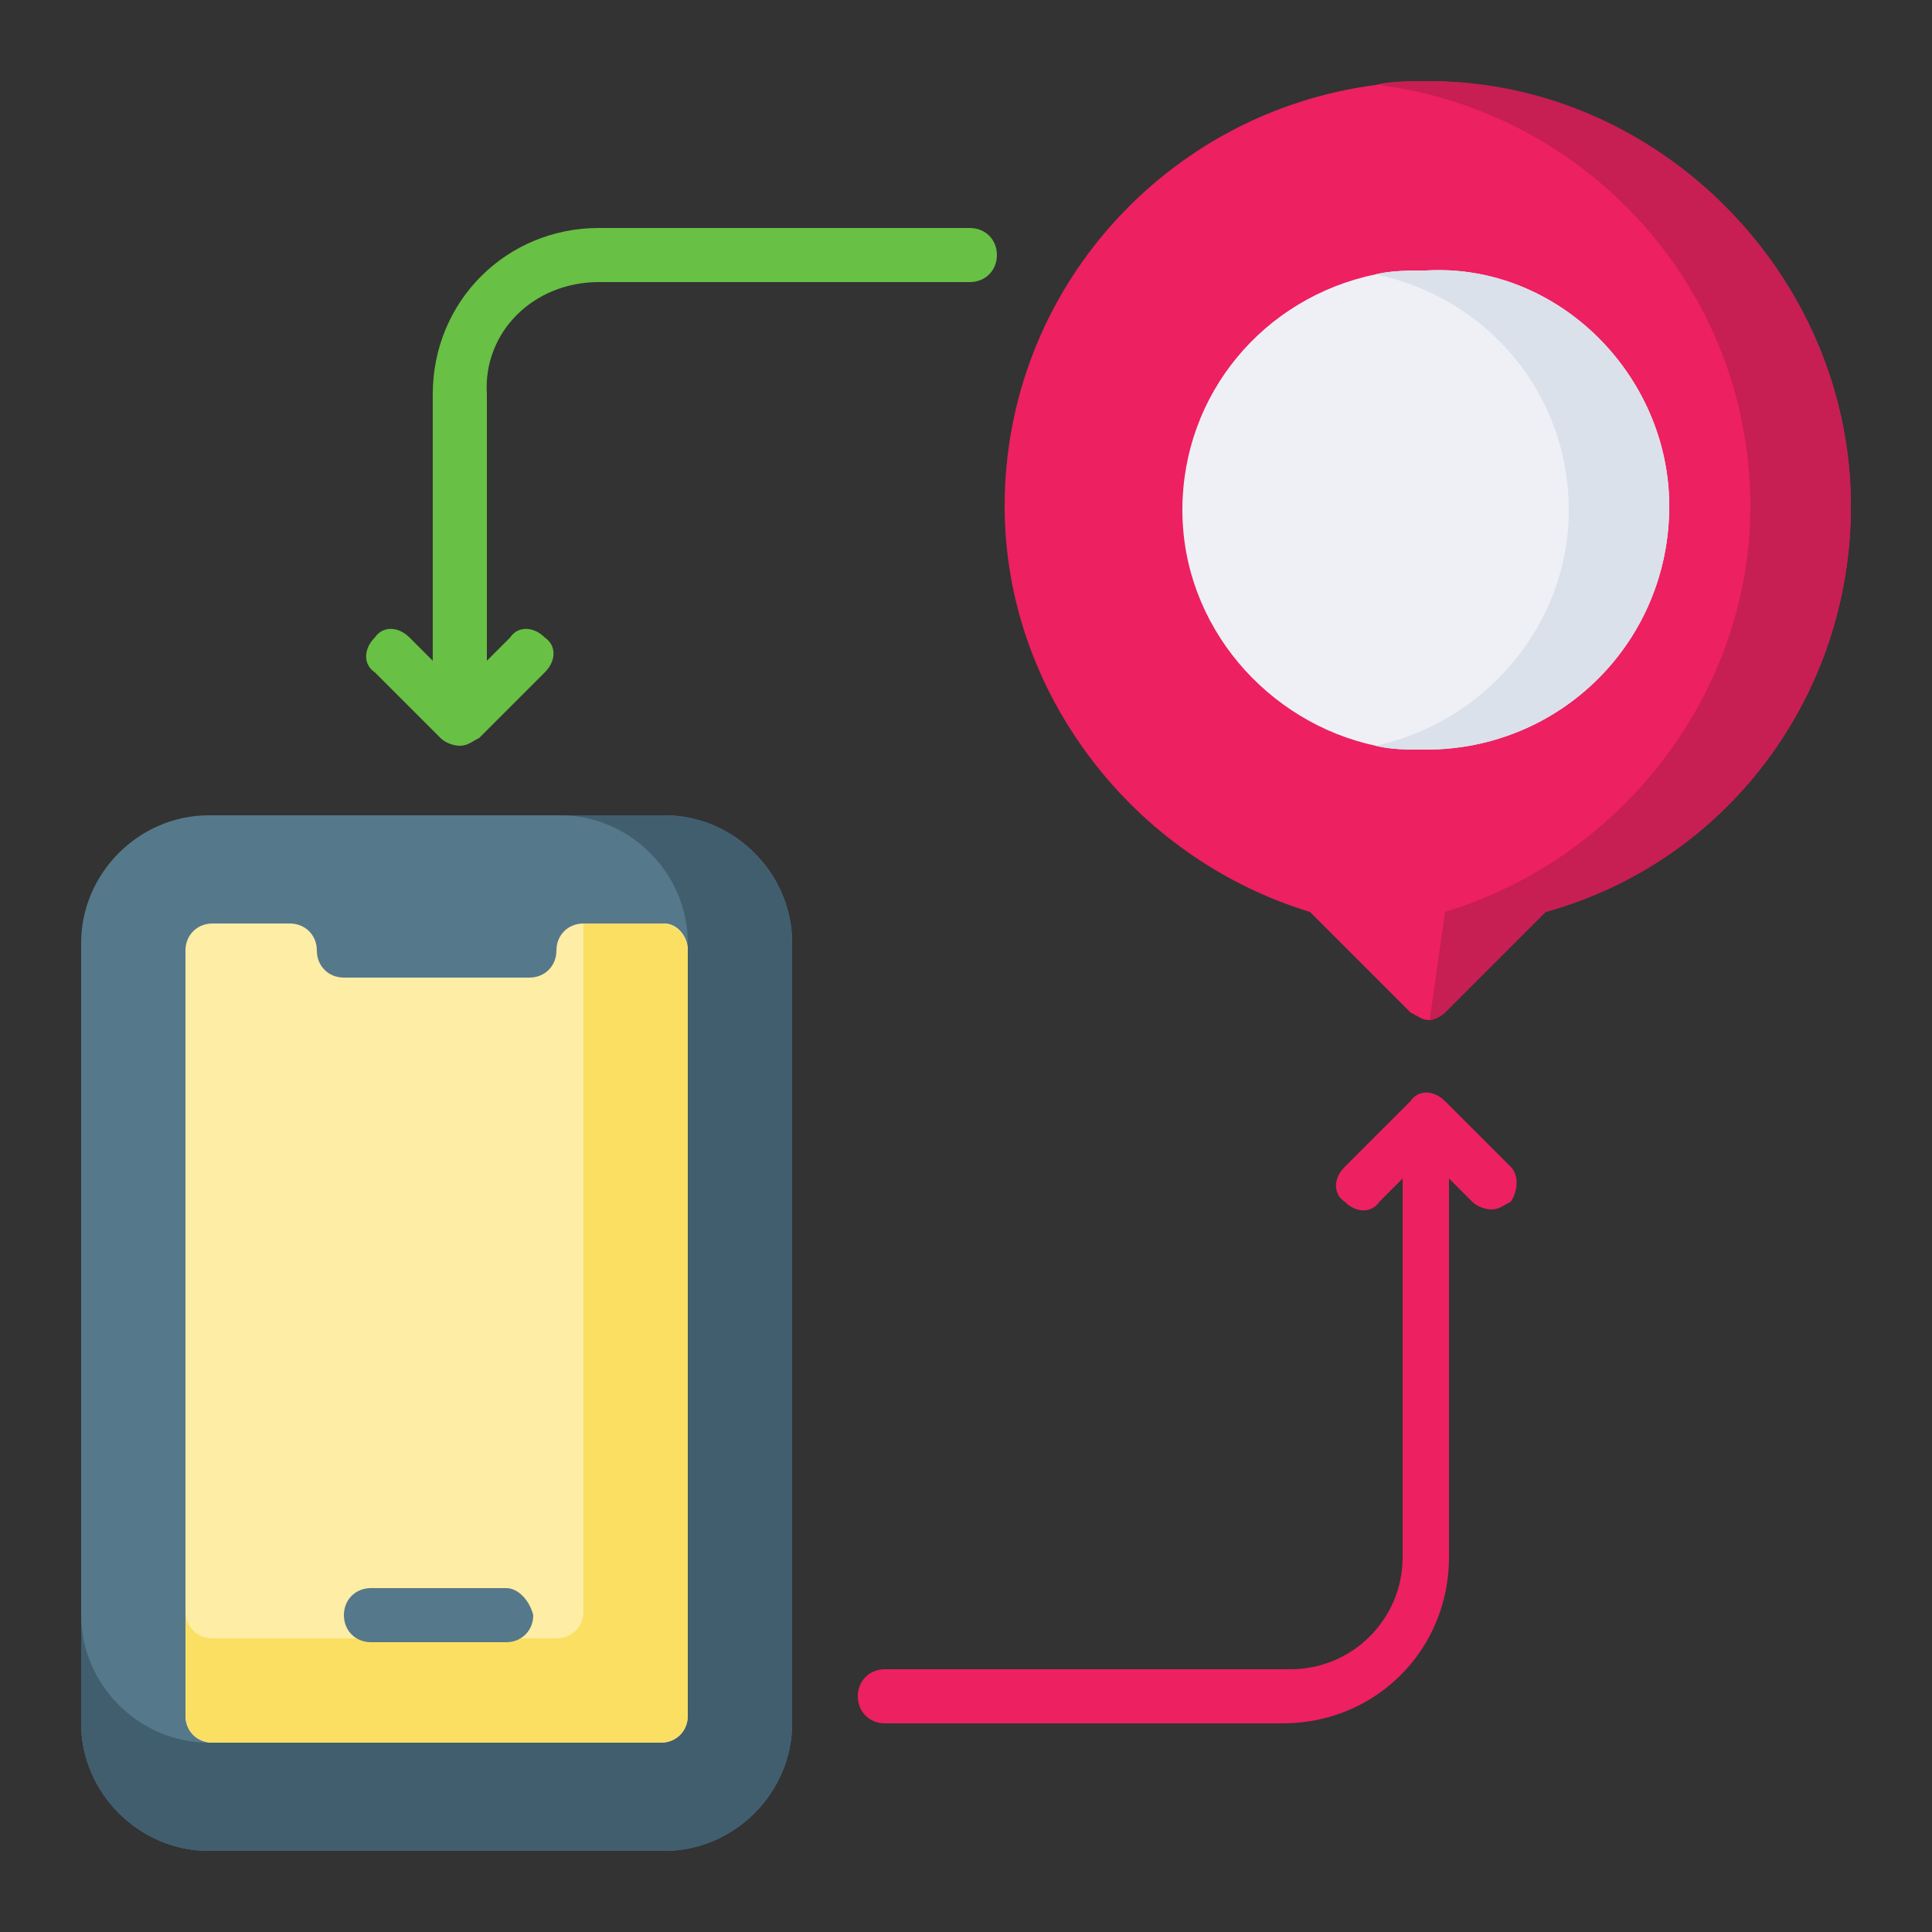 <?xml version="1.0" encoding="utf-8"?>
<!-- Generator: Adobe Illustrator 25.4.1, SVG Export Plug-In . SVG Version: 6.00 Build 0)  -->
<svg version="1.1" id="Layer_1" xmlns="http://www.w3.org/2000/svg" xmlns:xlink="http://www.w3.org/1999/xlink" x="0px" y="0px"
	 width="50px" height="50px" viewBox="0 0 50 50" style="enable-background:new 0 0 50 50;" xml:space="preserve">
<rect x="0" y="0" width="50" height="50" fill="#333333" stroke="none"/>
<style type="text/css">
	.st0{fill:#68C044;}
	.st1{fill:#ED2061;}
	.st2{fill:#56788B;}
	.st3{fill:#415E6F;}
	.st4{fill:#FDEDA5;}
	.st5{fill:#FBDF63;}
	.st6{fill:#C71E54;}
	.st7{fill:#EEF0F5;}
	.st8{fill:#DAE1EA;}
</style>
<g>
	<g>
		<path class="st0" d="M15.5,7.3h9.6c0.4,0,0.7-0.3,0.7-0.7s-0.3-0.7-0.7-0.7h-9.6c-2.4,0-4.3,1.9-4.3,4.3v6.9l-0.6-0.6
			c-0.3-0.3-0.7-0.3-0.9,0c-0.3,0.3-0.3,0.7,0,0.9l1.7,1.7c0.1,0.1,0.3,0.2,0.5,0.2c0.2,0,0.3-0.1,0.5-0.2l1.7-1.7
			c0.3-0.3,0.3-0.7,0-0.9c-0.3-0.3-0.7-0.3-0.9,0l-0.6,0.6v-6.9C12.5,8.6,13.8,7.3,15.5,7.3z"/>
		<path class="st1" d="M39.1,30.2l-1.7-1.7c-0.3-0.3-0.7-0.3-0.9,0l-1.7,1.7c-0.3,0.3-0.3,0.7,0,0.9c0.3,0.3,0.7,0.3,0.9,0l0.6-0.6
			v9.8c0,1.6-1.3,2.9-2.9,2.9H22.9c-0.4,0-0.7,0.3-0.7,0.7s0.3,0.7,0.7,0.7h10.3c2.4,0,4.3-1.9,4.3-4.3v-9.8l0.6,0.6
			c0.1,0.1,0.3,0.2,0.5,0.2c0.2,0,0.3-0.1,0.5-0.2C39.3,30.8,39.3,30.4,39.1,30.2z"/>
	</g>
	<g>
		<path class="st2" d="M20.5,24.4v20.2c0,1.8-1.5,3.3-3.3,3.3H5.4c-1.8,0-3.3-1.5-3.3-3.3V24.4c0-1.8,1.5-3.3,3.3-3.3h11.8
			C19,21.1,20.5,22.6,20.5,24.4L20.5,24.4z"/>
		<path class="st3" d="M20.5,24.4v20.2c0,1.8-1.5,3.3-3.3,3.3H5.4c-1.8,0-3.3-1.5-3.3-3.3v-2.8c0,1.8,1.5,3.3,3.3,3.3h9.1
			c1.8,0,3.3-1.5,3.3-3.3V24.4c0-1.8-1.5-3.3-3.3-3.3h2.7C19,21.1,20.5,22.6,20.5,24.4z"/>
		<path class="st4" d="M17.8,24.6v19.8c0,0.4-0.3,0.7-0.7,0.7H5.5c-0.4,0-0.7-0.3-0.7-0.7V24.6c0-0.4,0.3-0.7,0.7-0.7h2
			c0.4,0,0.7,0.3,0.7,0.7c0,0.4,0.3,0.7,0.7,0.7h4.8c0.4,0,0.7-0.3,0.7-0.7s0.3-0.7,0.7-0.7h2.1C17.5,23.9,17.8,24.2,17.8,24.6
			L17.8,24.6z"/>
		<path class="st5" d="M17.8,24.6v19.8c0,0.4-0.3,0.7-0.7,0.7H5.5c-0.4,0-0.7-0.3-0.7-0.7v-2.7c0,0.4,0.3,0.7,0.7,0.7h8.9
			c0.4,0,0.7-0.3,0.7-0.7V23.9h2C17.5,23.9,17.8,24.2,17.8,24.6L17.8,24.6z"/>
		<path class="st2" d="M13.1,41.1H9.6c-0.4,0-0.7,0.3-0.7,0.7c0,0.4,0.3,0.7,0.7,0.7h3.5c0.4,0,0.7-0.3,0.7-0.7
			C13.7,41.4,13.4,41.1,13.1,41.1z"/>
	</g>
	<g>
		<path class="st1" d="M47.9,13.1c0,4.9-3.2,9.2-7.9,10.5l-2.6,2.6c-0.1,0.1-0.3,0.2-0.4,0.2c0,0,0,0,0,0c-0.2,0-0.3-0.1-0.5-0.2
			l-2.6-2.6c-4.6-1.4-7.9-5.7-7.9-10.5c0-5.6,4.2-10.2,9.6-10.9c0.4-0.1,0.9-0.1,1.3-0.1C42.9,2.1,47.9,7.1,47.9,13.1L47.9,13.1z"/>
		<path class="st6" d="M47.9,13.1c0,4.9-3.2,9.2-7.9,10.5l-2.6,2.6c-0.1,0.1-0.3,0.2-0.4,0.2l0.4-2.8c4.6-1.4,7.9-5.7,7.9-10.5
			c0-5.6-4.2-10.2-9.6-10.9c0.4-0.1,0.9-0.1,1.3-0.1C42.9,2.1,47.9,7.1,47.9,13.1L47.9,13.1z"/>
		<path class="st7" d="M43.2,13.1c0,3.5-2.8,6.3-6.3,6.3c-0.5,0-0.9,0-1.3-0.1c-2.8-0.6-5-3.1-5-6.1c0-3,2.1-5.5,5-6.1
			c0.4-0.1,0.9-0.1,1.3-0.1C40.3,6.8,43.2,9.7,43.2,13.1z"/>
		<path class="st8" d="M43.2,13.1c0,3.5-2.8,6.3-6.3,6.3c-0.5,0-0.9,0-1.3-0.1c2.8-0.6,5-3.1,5-6.1c0-3-2.1-5.5-5-6.1
			c0.4-0.1,0.9-0.1,1.3-0.1C40.3,6.8,43.2,9.7,43.2,13.1z"/>
	</g>
</g>
</svg>
